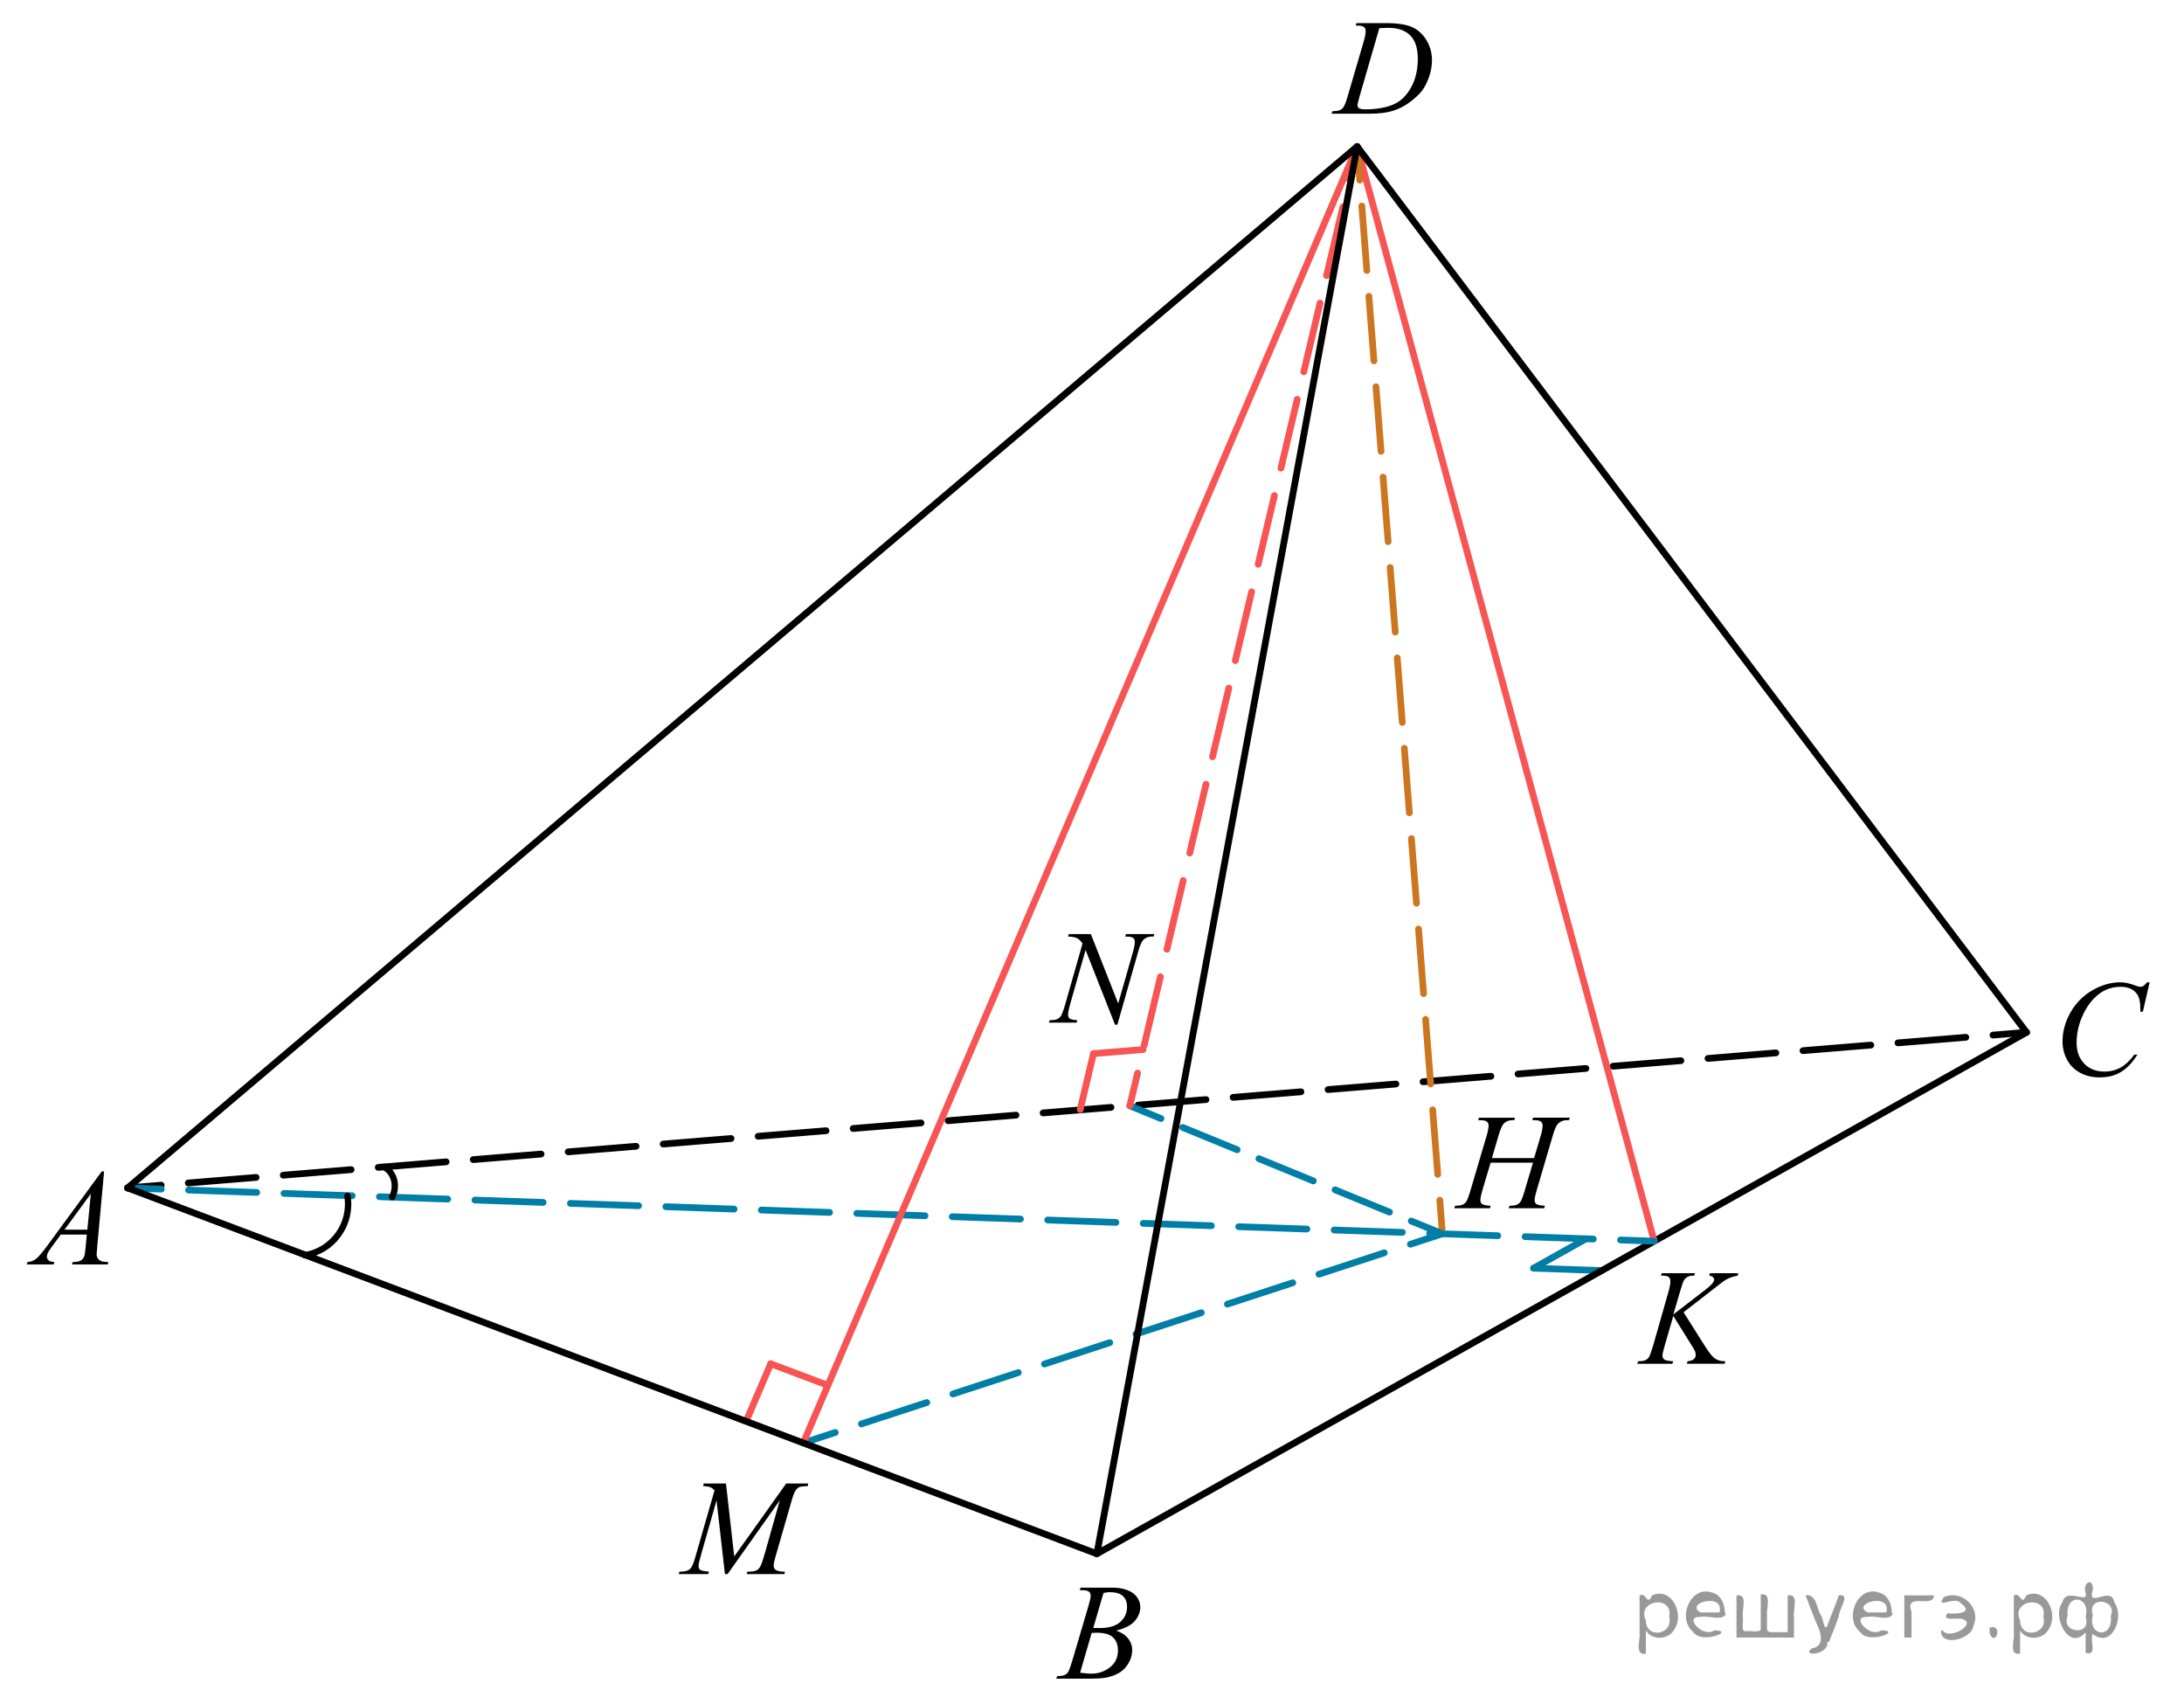 <?xml version="1.0" encoding="utf-8"?>
<!-- Generator: Adobe Illustrator 16.0.0, SVG Export Plug-In . SVG Version: 6.00 Build 0)  -->
<!DOCTYPE svg PUBLIC "-//W3C//DTD SVG 1.1//EN" "http://www.w3.org/Graphics/SVG/1.1/DTD/svg11.dtd">
<svg version="1.1" id="Слой_1" xmlns="http://www.w3.org/2000/svg" xmlns:xlink="http://www.w3.org/1999/xlink" x="0px" y="0px"
	 width="243.352px" height="189.776px" viewBox="274.61 -15.513 243.352 189.776"
	 enable-background="new 274.61 -15.513 243.352 189.776" xml:space="preserve">
<line fill="none" stroke="#F75454" stroke-width="0.75" stroke-linecap="round" stroke-linejoin="round" stroke-miterlimit="8" x1="360.486" y1="136.401" x2="357.817" y2="142.647"/>
<line fill="none" stroke="#007EA5" stroke-width="0.75" stroke-linecap="round" stroke-linejoin="round" stroke-miterlimit="8" x1="445.489" y1="125.754" x2="453.054" y2="126.017"/>
<g>
	<g>
		<defs>
			<rect id="SVGID_1_" x="274.61" y="111.431" width="15.264" height="16.697"/>
		</defs>
		<clipPath id="SVGID_2_">
			<use xlink:href="#SVGID_1_"  overflow="visible"/>
		</clipPath>
		<g clip-path="url(#SVGID_2_)">
			<path d="M286.208,114.977l-0.769,8.431c-0.04,0.395-0.06,0.652-0.06,0.777c0,0.199,0.037,0.352,0.111,0.456
				c0.094,0.146,0.223,0.251,0.385,0.321c0.16,0.068,0.433,0.104,0.814,0.104l-0.082,0.275h-3.979l0.082-0.275h0.17
				c0.324,0,0.588-0.07,0.791-0.209c0.145-0.096,0.256-0.252,0.336-0.473c0.055-0.153,0.105-0.518,0.156-1.09l0.119-1.285h-2.893
				l-1.027,1.396c-0.234,0.313-0.382,0.539-0.439,0.676c-0.061,0.139-0.09,0.267-0.09,0.387c0,0.158,0.063,0.295,0.192,0.41
				c0.13,0.115,0.345,0.178,0.642,0.188l-0.082,0.275h-2.988l0.082-0.275c0.367-0.016,0.691-0.139,0.973-0.37
				c0.282-0.231,0.699-0.728,1.256-1.483l6.037-8.235H286.208L286.208,114.977z M284.731,117.466l-2.93,3.998h2.542L284.731,117.466
				z"/>
		</g>
	</g>
</g>
<g>
	<g>
		<defs>
			<rect id="SVGID_3_" x="501.317" y="90.352" width="16.645" height="18.08"/>
		</defs>
		<clipPath id="SVGID_4_">
			<use xlink:href="#SVGID_3_"  overflow="visible"/>
		</clipPath>
		<g clip-path="url(#SVGID_4_)">
			<path d="M514.131,93.908l-0.752,3.28h-0.27l-0.029-0.822c-0.025-0.299-0.082-0.564-0.172-0.8
				c-0.089-0.233-0.223-0.437-0.402-0.606c-0.178-0.173-0.404-0.308-0.678-0.404c-0.273-0.098-0.576-0.146-0.908-0.146
				c-0.89,0-1.666,0.244-2.332,0.73c-0.85,0.623-1.516,1.502-1.996,2.639c-0.397,0.936-0.597,1.885-0.597,2.846
				c0,0.98,0.286,1.764,0.856,2.35c0.57,0.584,1.313,0.877,2.228,0.877c0.69,0,1.306-0.153,1.845-0.463s1.039-0.785,1.5-1.426h0.352
				c-0.547,0.87-1.152,1.512-1.817,1.922c-0.665,0.412-1.463,0.617-2.392,0.617c-0.825,0-1.555-0.174-2.189-0.52
				c-0.637-0.348-1.121-0.833-1.453-1.461c-0.332-0.627-0.498-1.303-0.498-2.023c0-1.105,0.295-2.182,0.885-3.229
				c0.592-1.045,1.402-1.866,2.434-2.465c1.03-0.598,2.07-0.896,3.117-0.896c0.492,0,1.043,0.117,1.654,0.353
				c0.268,0.1,0.461,0.148,0.58,0.148s0.225-0.023,0.313-0.074c0.089-0.05,0.237-0.191,0.446-0.427H514.131L514.131,93.908z"/>
		</g>
	</g>
</g>
<g>
	<g>
		<defs>
			<rect id="SVGID_5_" x="389.655" y="157.566" width="15.264" height="16.697"/>
		</defs>
		<clipPath id="SVGID_6_">
			<use xlink:href="#SVGID_5_"  overflow="visible"/>
		</clipPath>
		<g clip-path="url(#SVGID_6_)">
			<path d="M394.917,161.618l0.104-0.276h3.607c0.605,0,1.146,0.096,1.621,0.284s0.828,0.453,1.064,0.792s0.354,0.698,0.354,1.076
				c0,0.583-0.211,1.109-0.631,1.581c-0.42,0.471-1.104,0.817-2.053,1.043c0.611,0.229,1.063,0.532,1.35,0.911
				s0.434,0.795,0.434,1.248c0,0.504-0.129,0.984-0.389,1.441c-0.26,0.459-0.592,0.815-0.994,1.069
				c-0.404,0.254-0.895,0.44-1.465,0.562c-0.408,0.084-1.043,0.127-1.908,0.127h-3.703l0.096-0.276
				c0.389-0.011,0.652-0.048,0.791-0.112c0.199-0.085,0.34-0.195,0.424-0.336c0.119-0.189,0.279-0.623,0.479-1.301l1.811-6.137
				c0.154-0.519,0.23-0.881,0.23-1.092c0-0.184-0.068-0.33-0.205-0.437s-0.396-0.161-0.777-0.161
				C395.069,161.625,394.991,161.624,394.917,161.618z M394.959,170.818c0.537,0.07,0.957,0.104,1.26,0.104
				c0.775,0,1.463-0.233,2.061-0.702c0.602-0.469,0.898-1.104,0.898-1.906c0-0.612-0.186-1.092-0.555-1.436
				c-0.371-0.344-0.969-0.516-1.793-0.516c-0.158,0-0.354,0.008-0.58,0.021L394.959,170.818z M396.428,165.826
				c0.324,0.01,0.557,0.016,0.701,0.016c1.033,0,1.803-0.226,2.307-0.677c0.504-0.45,0.756-1.017,0.756-1.692
				c0-0.514-0.154-0.912-0.461-1.199c-0.309-0.287-0.801-0.43-1.477-0.43c-0.18,0-0.408,0.029-0.686,0.09L396.428,165.826z"/>
		</g>
	</g>
</g>
<g>
	<g>
		
			<line fill="none" stroke="#000000" stroke-width="0.75" stroke-linecap="round" stroke-linejoin="round" x1="500.414" y1="99.483" x2="496.676" y2="99.79"/>
		
			<line fill="none" stroke="#000000" stroke-width="0.75" stroke-linecap="round" stroke-linejoin="round" stroke-dasharray="7.585,3.034" x1="493.652" y1="100.037" x2="294.079" y2="116.386"/>
		
			<line fill="none" stroke="#000000" stroke-width="0.75" stroke-linecap="round" stroke-linejoin="round" x1="292.567" y1="116.509" x2="288.83" y2="116.816"/>
	</g>
</g>
<line fill="none" stroke="#000000" stroke-width="0.75" stroke-linecap="round" stroke-linejoin="round" stroke-miterlimit="8" x1="500.414" y1="99.483" x2="396.83" y2="157.566"/>
<path fill="none" stroke="#000000" stroke-width="0.75" stroke-linecap="round" stroke-linejoin="round" stroke-miterlimit="8" d="
	M425.83,0.816"/>
<line fill="none" stroke="#F75454" stroke-width="0.75" stroke-linecap="round" stroke-linejoin="round" stroke-miterlimit="8" x1="425.83" y1="0.816" x2="458.929" y2="122.745"/>
<g>
	<g>
		
			<line fill="none" stroke="#007EA5" stroke-width="0.75" stroke-linecap="round" stroke-linejoin="round" x1="288.83" y1="116.816" x2="292.578" y2="116.947"/>
		
			<line fill="none" stroke="#007EA5" stroke-width="0.75" stroke-linecap="round" stroke-linejoin="round" stroke-dasharray="7.603,3.041" x1="295.617" y1="117.052" x2="453.662" y2="122.561"/>
		
			<line fill="none" stroke="#007EA5" stroke-width="0.75" stroke-linecap="round" stroke-linejoin="round" x1="455.181" y1="122.614" x2="458.929" y2="122.745"/>
	</g>
</g>
<g>
	<g>
		
			<line fill="none" stroke="#CC761F" stroke-width="0.75" stroke-linecap="round" stroke-linejoin="round" x1="425.83" y1="0.816" x2="426.123" y2="4.554"/>
		
			<line fill="none" stroke="#CC761F" stroke-width="0.75" stroke-linecap="round" stroke-linejoin="round" stroke-dasharray="7.214,2.885" x1="426.348" y1="7.431" x2="434.923" y2="116.746"/>
		
			<line fill="none" stroke="#CC761F" stroke-width="0.75" stroke-linecap="round" stroke-linejoin="round" x1="435.037" y1="118.184" x2="435.33" y2="121.922"/>
	</g>
</g>
<g>
	<g>
		
			<line fill="none" stroke="#007EA5" stroke-width="0.75" stroke-linecap="round" stroke-linejoin="round" x1="435.33" y1="121.922" x2="431.859" y2="120.501"/>
		
			<line fill="none" stroke="#007EA5" stroke-width="0.75" stroke-linecap="round" stroke-linejoin="round" stroke-dasharray="6.551,2.62" x1="429.434" y1="119.509" x2="405.183" y2="109.584"/>
		
			<line fill="none" stroke="#007EA5" stroke-width="0.75" stroke-linecap="round" stroke-linejoin="round" x1="403.97" y1="109.087" x2="400.5" y2="107.667"/>
	</g>
</g>
<g>
	<g>
		
			<line fill="none" stroke="#007EA5" stroke-width="0.75" stroke-linecap="round" stroke-linejoin="round" x1="435.33" y1="121.922" x2="431.765" y2="123.088"/>
		
			<line fill="none" stroke="#007EA5" stroke-width="0.75" stroke-linecap="round" stroke-linejoin="round" stroke-dasharray="7.662,3.065" x1="428.852" y1="124.042" x2="369.135" y2="143.58"/>
		
			<line fill="none" stroke="#007EA5" stroke-width="0.75" stroke-linecap="round" stroke-linejoin="round" x1="367.679" y1="144.056" x2="364.115" y2="145.222"/>
	</g>
</g>
<line fill="none" stroke="#F75454" stroke-width="0.75" stroke-linecap="round" stroke-linejoin="round" stroke-miterlimit="8" x1="425.83" y1="0.816" x2="364.115" y2="145.222"/>
<g>
	<g>
		
			<line fill="none" stroke="#F75454" stroke-width="0.75" stroke-linecap="round" stroke-linejoin="round" x1="425.83" y1="0.816" x2="424.964" y2="4.465"/>
		
			<line fill="none" stroke="#F75454" stroke-width="0.75" stroke-linecap="round" stroke-linejoin="round" stroke-dasharray="7.87,3.148" x1="424.239" y1="7.528" x2="401.728" y2="102.487"/>
		
			<line fill="none" stroke="#F75454" stroke-width="0.75" stroke-linecap="round" stroke-linejoin="round" x1="401.365" y1="104.019" x2="400.5" y2="107.667"/>
	</g>
</g>
<line fill="none" stroke="#F75454" stroke-width="0.75" stroke-linecap="round" stroke-linejoin="round" stroke-miterlimit="8" x1="396.448" y1="101.854" x2="394.972" y2="108.083"/>
<line fill="none" stroke="#F75454" stroke-width="0.75" stroke-linecap="round" stroke-linejoin="round" stroke-miterlimit="8" x1="401.985" y1="101.4" x2="396.448" y2="101.854"/>
<line fill="none" stroke="#F75454" stroke-width="0.75" stroke-linecap="round" stroke-linejoin="round" stroke-miterlimit="8" x1="366.835" y1="138.796" x2="360.486" y2="136.401"/>
<path fill="none" stroke="#000000" stroke-width="0.709" stroke-linecap="round" stroke-linejoin="round" stroke-miterlimit="8" d="
	M317.398,114.476c1.13,0.597,1.537,2.102,0.91,3.359"/>
<path fill="none" stroke="#000000" stroke-width="0.709" stroke-linecap="round" stroke-linejoin="round" stroke-miterlimit="8" d="
	M313.32,117.691c0.518,3.138-1.605,6.105-4.747,6.624"/>
<g>
	<g>
		<path d="M425.662-12.664l0.089-0.275h3.223c1.364,0,2.375,0.156,3.032,0.469c0.657,0.313,1.182,0.806,1.574,1.478
			c0.392,0.672,0.587,1.393,0.587,2.162c0,0.659-0.112,1.301-0.338,1.923c-0.226,0.623-0.481,1.121-0.767,1.496
			s-0.723,0.787-1.313,1.239c-0.591,0.451-1.23,0.785-1.92,1.001s-1.55,0.323-2.582,0.323h-4.271l0.097-0.275
			c0.392-0.01,0.655-0.045,0.789-0.104c0.198-0.084,0.345-0.198,0.439-0.342c0.144-0.208,0.305-0.628,0.483-1.258l1.786-6.102
			c0.139-0.481,0.208-0.858,0.208-1.131c0-0.194-0.064-0.343-0.193-0.447c-0.129-0.104-0.382-0.156-0.759-0.156H425.662z
			 M428.303-12.38l-2.188,7.553c-0.164,0.565-0.246,0.915-0.246,1.05c0,0.079,0.026,0.156,0.078,0.23
			c0.053,0.074,0.123,0.124,0.212,0.148c0.13,0.045,0.338,0.067,0.626,0.067c0.778,0,1.501-0.081,2.169-0.242
			c0.667-0.161,1.214-0.4,1.641-0.718c0.605-0.462,1.089-1.097,1.451-1.905s0.543-1.729,0.543-2.761
			c0-1.166-0.277-2.032-0.833-2.601s-1.367-0.853-2.434-0.853C429.06-12.411,428.72-12.4,428.303-12.38z"/>
	</g>
</g>
<g>
	<g>
		<path d="M355.502,149.742l0.919,8.126l5.788-8.126h2.434v0.275c-0.529,0.035-0.841,0.07-0.934,0.104
			c-0.162,0.064-0.311,0.193-0.445,0.387s-0.28,0.565-0.438,1.116l-1.846,6.399c-0.107,0.372-0.162,0.665-0.162,0.879
			c0,0.193,0.066,0.34,0.199,0.438c0.187,0.144,0.48,0.216,0.882,0.216h0.177l-0.066,0.275h-4.198l0.073-0.275h0.198
			c0.373,0,0.657-0.055,0.854-0.164c0.151-0.079,0.288-0.229,0.408-0.45c0.12-0.221,0.288-0.71,0.503-1.47l1.647-5.849l-5.816,8.208
			h-0.294l-0.935-8.208l-1.779,6.243c-0.152,0.531-0.228,0.889-0.228,1.072s0.065,0.323,0.198,0.42
			c0.132,0.097,0.453,0.163,0.963,0.197l-0.081,0.275h-3.287l0.081-0.275h0.199c0.485,0,0.835-0.124,1.051-0.372
			c0.157-0.179,0.321-0.565,0.493-1.161l2.169-7.522c-0.161-0.169-0.315-0.283-0.463-0.343s-0.419-0.106-0.816-0.142l0.073-0.275
			H355.502z"/>
	</g>
</g>
<g>
	<g>
		<path d="M440.848,113.489h4.698l0.742-2.492c0.141-0.486,0.21-0.863,0.21-1.131c0-0.129-0.031-0.239-0.094-0.331
			s-0.158-0.16-0.289-0.205c-0.13-0.045-0.385-0.067-0.765-0.067l0.075-0.275h4.097l-0.09,0.275
			c-0.346-0.005-0.604,0.03-0.773,0.104c-0.24,0.104-0.417,0.238-0.532,0.402c-0.165,0.232-0.333,0.642-0.503,1.228l-1.794,6.094
			c-0.149,0.507-0.225,0.869-0.225,1.087c0,0.188,0.066,0.331,0.199,0.428c0.132,0.097,0.448,0.163,0.949,0.197l-0.083,0.275h-3.962
			l0.105-0.275c0.39-0.01,0.649-0.045,0.78-0.104c0.2-0.089,0.345-0.203,0.435-0.342c0.131-0.193,0.29-0.615,0.48-1.266l0.916-3.088
			h-4.721l-0.923,3.088c-0.145,0.497-0.218,0.858-0.218,1.087c0,0.188,0.065,0.331,0.195,0.428s0.445,0.163,0.945,0.197l-0.06,0.275
			h-3.992l0.098-0.275c0.396-0.01,0.658-0.045,0.788-0.104c0.2-0.089,0.348-0.203,0.442-0.342c0.13-0.203,0.29-0.625,0.48-1.266
			l1.801-6.094c0.146-0.496,0.218-0.873,0.218-1.131c0-0.129-0.031-0.239-0.094-0.331s-0.16-0.16-0.293-0.205
			s-0.392-0.067-0.776-0.067l0.09-0.275h4.015l-0.083,0.275c-0.335-0.005-0.582,0.03-0.742,0.104c-0.235,0.1-0.408,0.23-0.518,0.395
			c-0.15,0.219-0.315,0.63-0.496,1.235L440.848,113.489z"/>
	</g>
</g>
<g>
	<g>
		<path d="M462.2,130.664l2.443,3.862c0.437,0.685,0.798,1.122,1.084,1.313c0.286,0.19,0.661,0.286,1.127,0.286l-0.08,0.275h-4.204
			l0.066-0.275c0.334-0.034,0.57-0.116,0.709-0.245c0.138-0.129,0.207-0.275,0.207-0.439c0-0.148-0.024-0.293-0.073-0.432
			c-0.038-0.099-0.179-0.342-0.422-0.729l-2-3.207l-0.967,3.341c-0.16,0.536-0.24,0.896-0.24,1.079c0,0.188,0.068,0.333,0.204,0.432
			c0.136,0.1,0.47,0.167,1.003,0.201l-0.116,0.275h-3.898l0.095-0.275c0.378-0.01,0.633-0.045,0.764-0.104
			c0.194-0.089,0.337-0.203,0.43-0.342c0.126-0.203,0.28-0.625,0.465-1.266l1.738-6.094c0.131-0.467,0.196-0.841,0.196-1.124
			c0-0.198-0.062-0.35-0.186-0.454c-0.123-0.104-0.364-0.156-0.724-0.156h-0.146l0.088-0.275h3.702l-0.073,0.275
			c-0.306-0.005-0.533,0.03-0.684,0.104c-0.209,0.104-0.361,0.238-0.458,0.402c-0.098,0.163-0.24,0.572-0.43,1.228l-0.764,2.59
			l3.506-2.701c0.466-0.357,0.771-0.641,0.916-0.849c0.088-0.129,0.132-0.246,0.132-0.35c0-0.09-0.045-0.177-0.135-0.261
			s-0.227-0.139-0.411-0.164l0.072-0.275h3.157l-0.065,0.275c-0.345,0.06-0.635,0.138-0.869,0.234
			c-0.235,0.097-0.477,0.229-0.724,0.398c-0.073,0.05-0.546,0.417-1.419,1.102L462.2,130.664z"/>
	</g>
</g>
<g>
	<g>
		<path d="M396.16,88.54l3.047,7.731l1.651-5.774c0.136-0.476,0.203-0.844,0.203-1.105c0-0.18-0.063-0.32-0.188-0.422
			c-0.127-0.103-0.361-0.153-0.706-0.153c-0.058,0-0.118-0.002-0.182-0.007l0.08-0.27h3.171l-0.087,0.27
			c-0.33-0.005-0.575,0.029-0.734,0.102c-0.229,0.102-0.398,0.232-0.51,0.393c-0.155,0.229-0.313,0.626-0.473,1.193l-2.32,8.131
			h-0.262l-3.28-8.32l-1.752,6.146c-0.131,0.466-0.196,0.822-0.196,1.069c0,0.185,0.059,0.323,0.178,0.418s0.401,0.159,0.848,0.192
			l-0.073,0.27h-3.099l0.103-0.27c0.388-0.009,0.647-0.043,0.778-0.102c0.198-0.087,0.347-0.201,0.443-0.342
			c0.141-0.213,0.298-0.625,0.473-1.236l1.956-6.858c-0.188-0.291-0.392-0.491-0.606-0.6c-0.216-0.109-0.552-0.171-1.008-0.186
			l0.08-0.27H396.16z"/>
	</g>
</g>
<line fill="none" stroke="#007EA5" stroke-width="0.75" stroke-linecap="round" stroke-linejoin="round" stroke-miterlimit="8" x1="451.328" y1="122.48" x2="445.489" y2="125.754"/>
<line fill="none" stroke="#000000" stroke-width="0.75" stroke-linecap="round" stroke-linejoin="round" stroke-miterlimit="8" x1="288.83" y1="116.816" x2="425.83" y2="0.816"/>
<line fill="none" stroke="#000000" stroke-width="0.75" stroke-linecap="round" stroke-linejoin="round" stroke-miterlimit="8" x1="396.83" y1="157.566" x2="425.83" y2="0.816"/>
<line fill="none" stroke="#000000" stroke-width="0.75" stroke-linecap="round" stroke-linejoin="round" stroke-miterlimit="8" x1="500.414" y1="99.483" x2="425.83" y2="0.816"/>
<line fill="none" stroke="#000000" stroke-width="0.75" stroke-linecap="round" stroke-linejoin="round" stroke-miterlimit="8" x1="396.83" y1="157.566" x2="288.83" y2="116.816"/>
<g style="stroke:none;fill:#000;fill-opacity:0.4" > <path d="m 458.0,166.2 c 0,0.8 0,1.6 0,2.5 -1.3,0.2 -0.6,-1.5 -0.7,-2.3 0,-1.4 0,-2.8 0,-4.2 0.8,-0.4 0.8,1.3 1.4,0.0 2.2,-1.0 3.7,2.2 2.4,3.9 -0.6,1.0 -2.4,1.2 -3.1,0.0 z m 2.6,-1.6 c 0.5,-2.5 -3.7,-1.9 -2.6,0.4 0.0,2.1 3.1,1.6 2.6,-0.4 z" /> <path d="m 466.9,164.3 c -0.4,0.8 -1.9,0.1 -2.8,0.3 -2.0,-0.1 0.3,2.4 1.5,1.5 2.5,0.0 -1.4,1.6 -2.3,0.2 -1.9,-1.5 -0.3,-5.3 2.1,-4.4 0.9,0.2 1.4,1.2 1.4,2.2 z m -0.7,-0.2 c 0.6,-2.3 -4.0,-1.0 -2.1,0.0 0.7,0 1.4,-0.0 2.1,-0.0 z" /> <path d="m 471.8,166.3 c 0.6,0 1.3,0 2.0,0 0,-1.3 0,-2.7 0,-4.1 1.3,-0.2 0.6,1.5 0.7,2.3 0,0.8 0,1.6 0,2.4 -2.1,0 -4.2,0 -6.4,0 0,-1.5 0,-3.1 0,-4.7 1.3,-0.2 0.6,1.5 0.7,2.3 0.1,0.5 -0.2,1.6 0.2,1.7 0.5,-0.1 1.6,0.2 1.8,-0.2 0,-1.3 0,-2.6 0,-3.9 1.3,-0.2 0.6,1.5 0.7,2.3 0,0.5 0,1.1 0,1.7 z" /> <path d="m 478.2,167.4 c 0.3,1.4 -3.0,1.7 -1.7,0.7 1.5,-0.2 1.0,-1.9 0.5,-2.8 -0.4,-1.0 -0.8,-2.0 -1.2,-3.1 1.2,-0.2 1.2,1.4 1.7,2.2 0.2,0.2 0.4,1.9 0.7,1.2 0.4,-1.1 0.9,-2.2 1.3,-3.4 1.4,-0.2 0.0,1.5 -0.0,2.3 -0.3,0.9 -0.7,1.9 -1.1,2.9 z" /> <path d="m 485.5,164.3 c -0.4,0.8 -1.9,0.1 -2.8,0.3 -2.0,-0.1 0.3,2.4 1.5,1.5 2.5,0.0 -1.4,1.6 -2.3,0.2 -1.9,-1.5 -0.3,-5.3 2.1,-4.4 0.9,0.2 1.4,1.2 1.4,2.2 z m -0.7,-0.2 c 0.6,-2.3 -4.0,-1.0 -2.1,0.0 0.7,0 1.4,-0.0 2.1,-0.0 z" /> <path d="m 486.8,166.9 c 0,-1.5 0,-3.1 0,-4.7 1.1,0 2.2,0 3.3,0 0.0,1.5 -3.3,-0.4 -2.5,1.8 0,0.9 0,1.9 0,2.9 -0.2,0 -0.5,0 -0.7,0 z" /> <path d="m 491.0,166.0 c 0.7,1.4 4.2,-0.8 2.1,-1.2 -0.5,-0.1 -2.2,0.3 -1.5,-0.6 1.0,0.1 3.1,0.0 1.4,-1.2 -0.6,-0.7 -2.8,0.8 -1.8,-0.6 2.0,-0.9 4.2,1.2 3.3,3.2 -0.2,1.5 -3.5,2.3 -3.6,0.7 l 0,-0.1 0,-0.0 0,0 z" /> <path d="m 496.3,165.8 c 1.6,-0.5 0.6,2.3 -0.0,0.6 -0.0,-0.2 0.0,-0.4 0.0,-0.6 z" /> <path d="m 499.7,166.2 c 0,0.8 0,1.6 0,2.5 -1.3,0.2 -0.6,-1.5 -0.7,-2.3 0,-1.4 0,-2.8 0,-4.2 0.8,-0.4 0.8,1.3 1.4,0.0 2.2,-1.0 3.7,2.2 2.4,3.9 -0.6,1.0 -2.4,1.2 -3.1,0.0 z m 2.6,-1.6 c 0.5,-2.5 -3.7,-1.9 -2.6,0.4 0.0,2.1 3.1,1.6 2.6,-0.4 z" /> <path d="m 505.0,164.5 c -0.8,1.9 2.7,2.3 2.0,0.1 0.6,-2.4 -2.3,-2.7 -2.0,-0.1 z m 2.0,4.2 c 0,-0.8 0,-1.6 0,-2.4 -1.8,2.2 -3.8,-1.7 -2.6,-3.3 0.4,-1.8 3.0,0.3 2.6,-1.1 -0.4,-1.1 0.9,-1.8 0.8,-0.3 -0.7,2.2 2.1,-0.6 2.4,1.4 1.2,1.6 -0.3,5.2 -2.4,3.5 -0.4,0.6 0.6,2.5 -0.8,2.1 z m 2.8,-4.2 c 0.8,-1.9 -2.7,-2.3 -2.0,-0.1 -0.6,2.4 2.3,2.7 2.0,0.1 z" /> </g></svg>

<!--File created and owned by https://sdamgia.ru. Copying is prohibited. All rights reserved.-->
